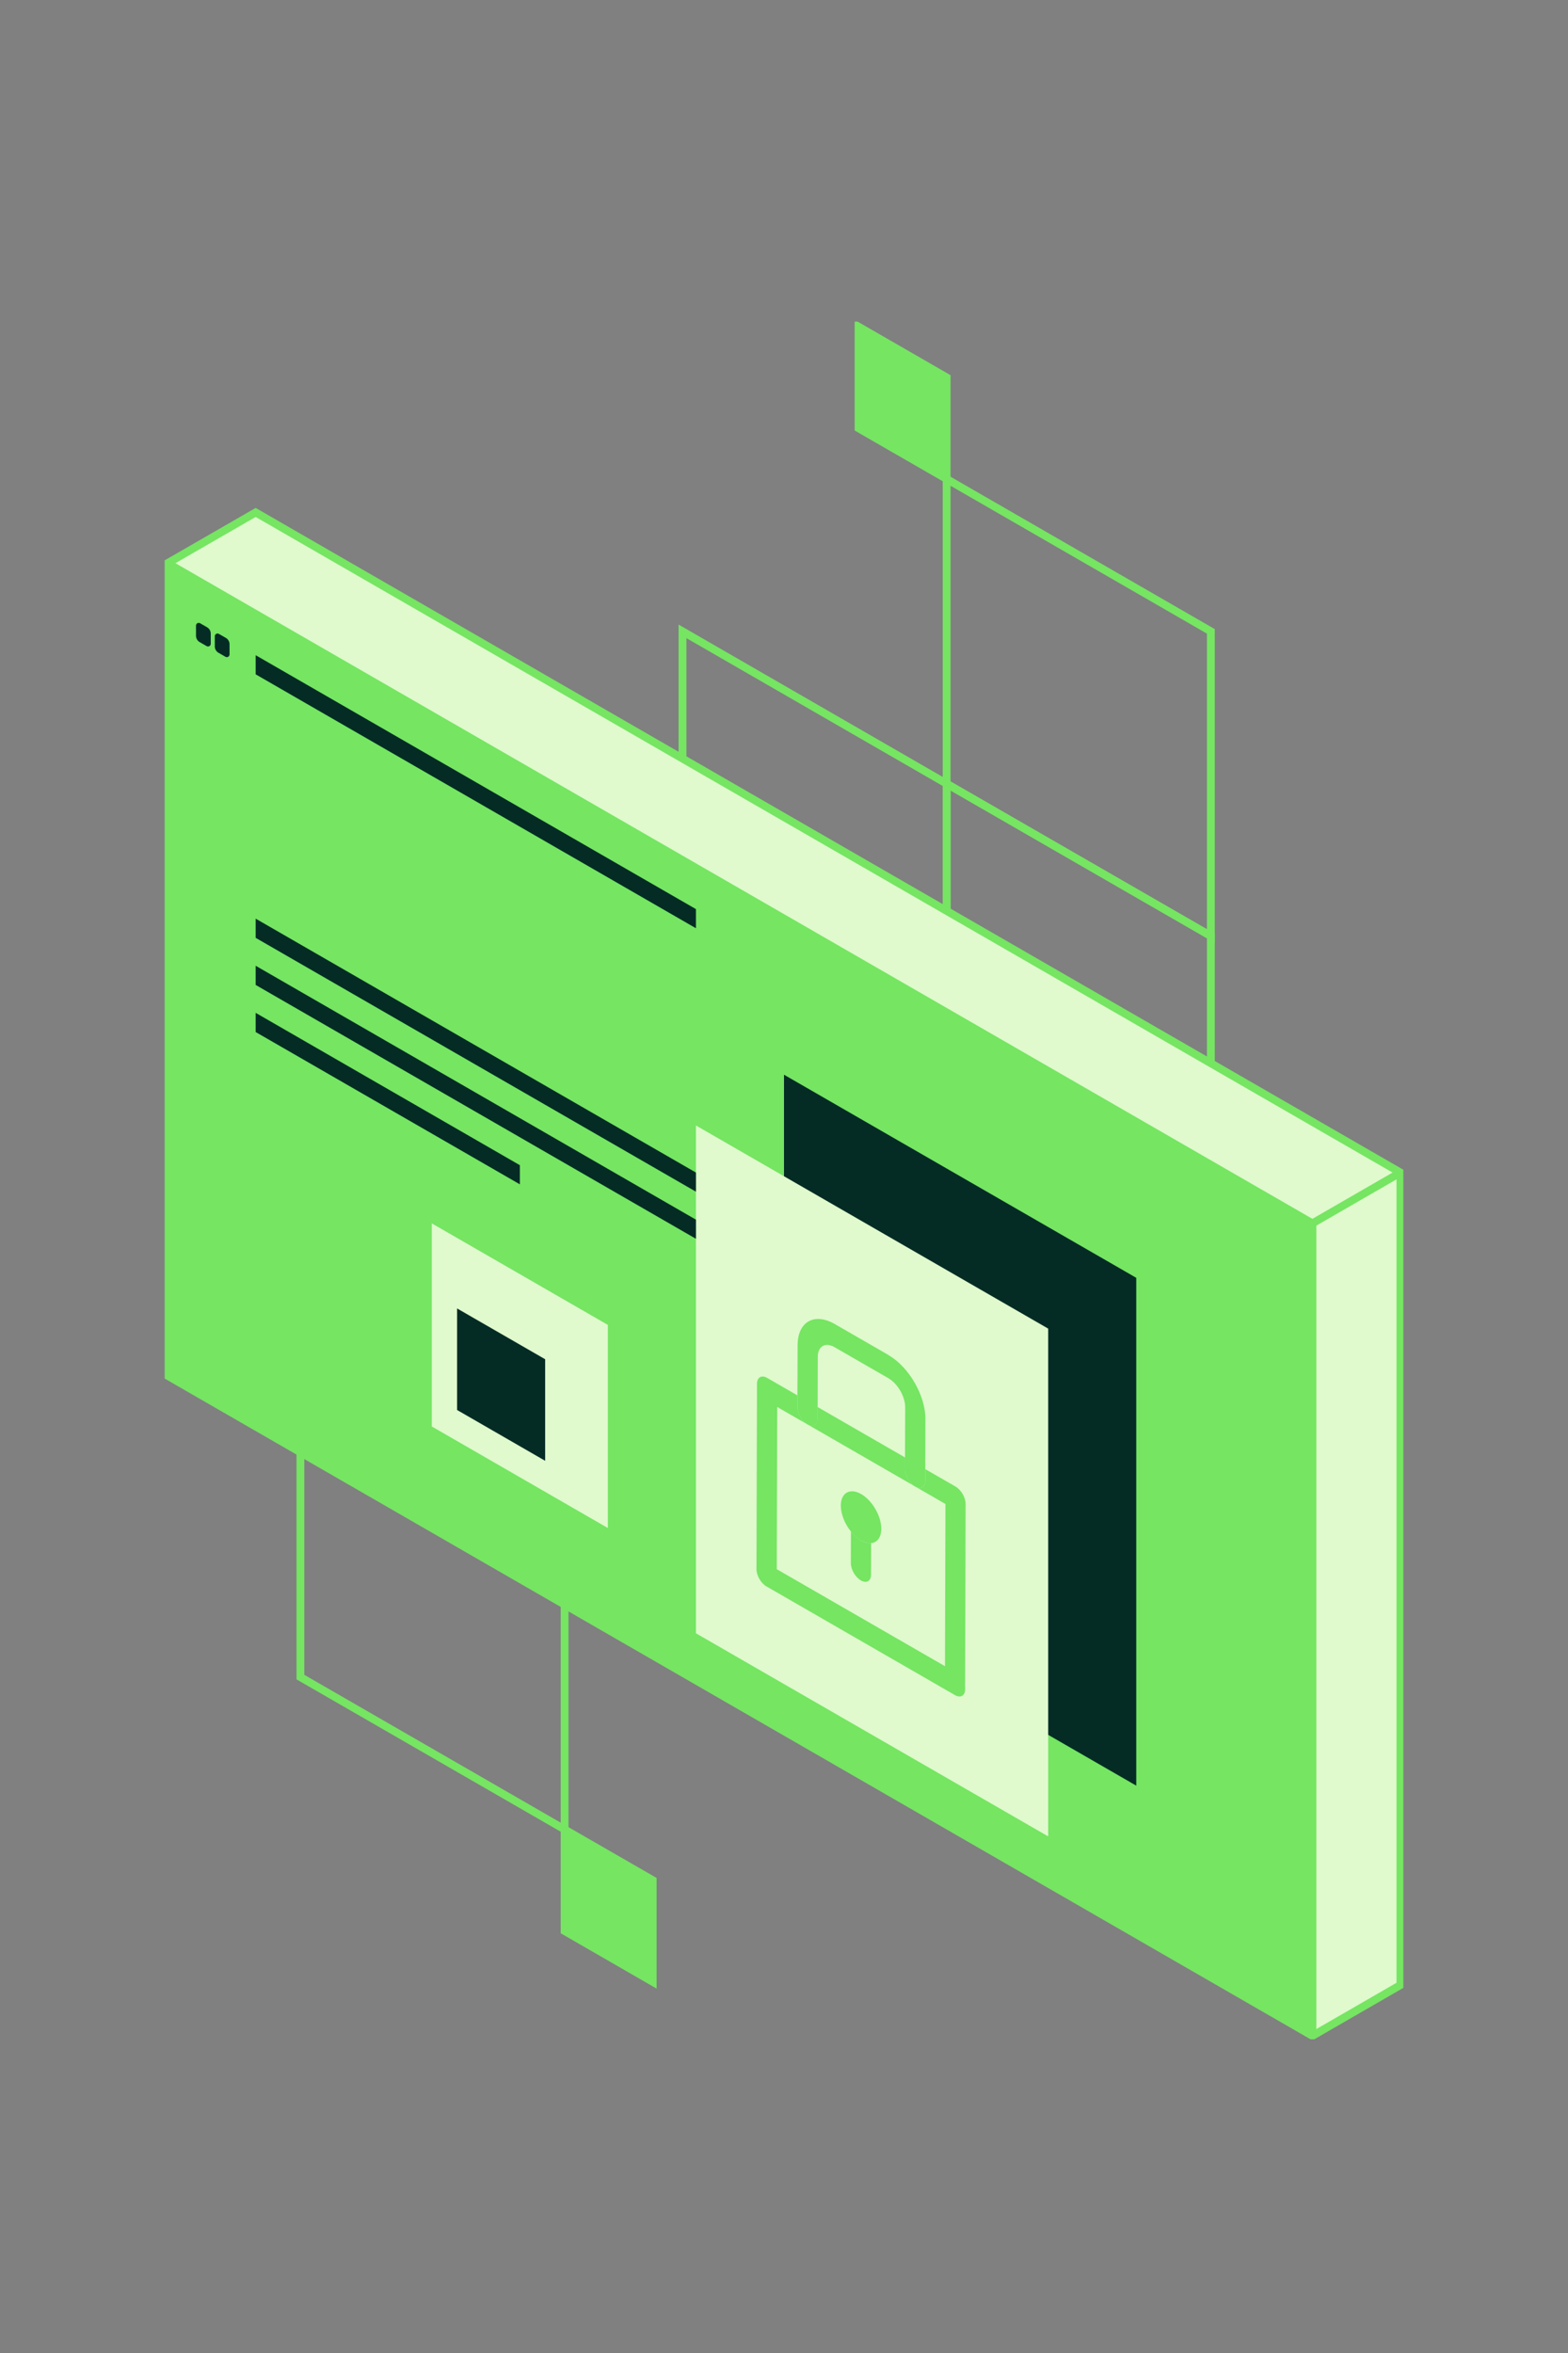 <?xml version="1.0"?>
<svg xmlns="http://www.w3.org/2000/svg" width="200" height="300" viewBox="0 0 200 300" fill="none">
<rect x="0" y="0" width="200" height="300" fill="#808080" stroke="none"/>
<g clip-path="url(#clip0_703_424)">
<path d="M105.707 136.13L94.474 129.66V116.712L105.707 123.182V136.13Z" fill="#75E562" stroke="#75E562" stroke-miterlimit="10"/>
<path d="M83.248 252.674L72.015 246.197V233.249L83.248 239.719V252.674Z" fill="#75E562" stroke="#75E562" stroke-miterlimit="10"/>
<path d="M139.406 233.249L105.707 213.824V174.981L139.406 194.398V233.249Z" stroke="#75E562" stroke-miterlimit="10"/>
<path d="M139.406 194.398L105.707 174.981V136.13L139.406 155.555V194.398Z" stroke="#75E562" stroke-miterlimit="10"/>
<path d="M105.707 213.824L72.015 194.398V155.555L105.707 174.981V213.824Z" stroke="#75E562" stroke-miterlimit="10"/>
<path d="M72.015 233.249L38.316 213.824V174.981L72.015 194.398V233.249Z" stroke="#75E562" stroke-miterlimit="10"/>
<path d="M120.745 61.071L109.511 54.601V41.653L120.745 48.123V61.071Z" fill="#75E562" stroke="#75E562" stroke-miterlimit="10"/>
<path d="M154.444 158.19L120.744 138.764V99.921L154.444 119.339V158.19Z" stroke="#75E562" stroke-miterlimit="10"/>
<path d="M154.444 119.339L120.744 99.921V61.071L154.444 80.496V119.339Z" stroke="#75E562" stroke-miterlimit="10"/>
<path d="M120.744 138.764L87.053 119.339V80.496L120.744 99.921V116.134V138.764Z" stroke="#75E562" stroke-miterlimit="10"/>
<path d="M167.399 259.565L178.624 253.087V149.498L32.609 65.334L21.376 71.804V175.401L167.399 259.565Z" fill="#E0F9CD" stroke="#75E562" stroke-miterlimit="10"/>
<path d="M167.399 259.565L21.376 175.401V71.804L167.399 155.976V259.565Z" fill="#75E562"/>
<path d="M167.399 259.565V155.976L21.376 71.804" stroke="#75E562" stroke-miterlimit="10"/>
<path d="M178.624 149.498L167.398 155.976" stroke="#75E562" stroke-miterlimit="10"/>
<path d="M100 201.762V137.023L144.932 162.919V227.665L100 201.762Z" fill="#042C25"/>
<path d="M88.767 208.239V143.493L133.699 169.396V234.135L88.767 208.239Z" fill="#E0F9CD"/>
<path d="M32.609 85.975L88.767 118.348V115.909L32.609 83.536V85.975Z" fill="#042C25"/>
<path d="M25.474 81.87L26.361 82.38C26.594 82.515 26.88 82.343 26.88 82.08V80.781C26.88 80.444 26.699 80.136 26.406 79.971L25.519 79.46C25.286 79.325 25 79.498 25 79.761V81.059C25 81.397 25.18 81.705 25.474 81.87Z" fill="#042C25"/>
<path d="M27.872 83.228L28.759 83.739C28.992 83.874 29.278 83.701 29.278 83.439V82.14C29.278 81.802 29.098 81.494 28.805 81.329L27.917 80.819C27.684 80.684 27.398 80.856 27.398 81.119V82.418C27.398 82.755 27.579 83.063 27.872 83.228Z" fill="#042C25"/>
<path d="M32.609 119.572L88.767 151.937V149.498L32.609 117.125V119.572Z" fill="#042C25"/>
<path d="M32.609 125.577L88.767 157.942V155.503L32.609 123.13V125.577Z" fill="#042C25"/>
<path d="M32.609 131.581L66.308 150.999V148.56L32.609 129.134V131.581Z" fill="#042C25"/>
<path d="M55.075 155.976V181.871L77.534 194.819V168.923L55.075 155.976Z" fill="#E0F9CD"/>
<path d="M69.534 173.299V186.247L58.301 179.769V166.822L69.534 173.299Z" fill="#042C25"/>
<path d="M109.835 193.445C109.835 193.445 109.895 193.483 109.925 193.498L109.835 193.445Z" fill="#75E562"/>
<path d="M109.842 190.488C111.263 191.306 112.414 193.295 112.406 194.924C112.406 196.012 111.88 196.673 111.113 196.74C110.729 196.778 110.293 196.665 109.82 196.395C109.346 196.125 108.91 195.727 108.534 195.262C107.767 194.308 107.248 193.055 107.248 191.959C107.248 190.33 108.414 189.67 109.835 190.488H109.842ZM109.925 193.498L111.128 194.188L109.842 193.445L109.933 193.498" fill="#75E562"/>
<path d="M121.88 189.535C122.594 189.947 123.166 190.938 123.166 191.749L123.098 215.385C123.098 216.203 122.519 216.526 121.805 216.12L97.767 202.265C97.053 201.852 96.481 200.868 96.489 200.05L96.556 176.414C96.556 175.604 97.135 175.273 97.85 175.679L101.714 177.908V179.387C101.714 180.205 102.286 181.195 102.993 181.608L99.135 179.387L99.075 200.065L120.534 212.435L120.594 191.756L116.729 189.527C117.444 189.94 118.023 189.61 118.023 188.791V187.313L121.887 189.535H121.88Z" fill="#75E562"/>
<path d="M113.331 172.774C115.932 174.275 118.045 177.923 118.038 180.91L118.023 187.313V188.791C118.023 189.61 117.436 189.94 116.722 189.527C116.008 189.114 115.436 188.123 115.436 187.305V185.827L115.459 179.424C115.459 178.065 114.504 176.407 113.323 175.724L106.459 171.768C105.278 171.085 104.308 171.633 104.308 172.991L104.293 179.394V180.873C104.293 181.691 103.707 182.021 102.993 181.608C102.278 181.195 101.707 180.205 101.714 179.387V177.908L101.737 171.505C101.745 168.518 103.872 167.31 106.474 168.811L113.338 172.766L113.331 172.774Z" fill="#75E562"/>
<path d="M115.436 187.298C115.436 188.116 116.008 189.107 116.722 189.52L102.985 181.601C103.699 182.014 104.278 181.683 104.278 180.865V179.387L115.436 185.819V187.298Z" fill="#75E562"/>
<path d="M109.82 196.395C110.286 196.665 110.729 196.778 111.113 196.74L111.098 200.763C111.098 201.582 110.519 201.912 109.805 201.499C109.09 201.086 108.519 200.095 108.526 199.277L108.541 195.262C108.917 195.734 109.361 196.125 109.827 196.395H109.82Z" fill="#75E562"/>
</g>
<defs>
<clipPath id="clip0_703_424">
<rect width="158" height="219" fill="white" transform="translate(21 41)"/>
</clipPath>
</defs>
</svg>
